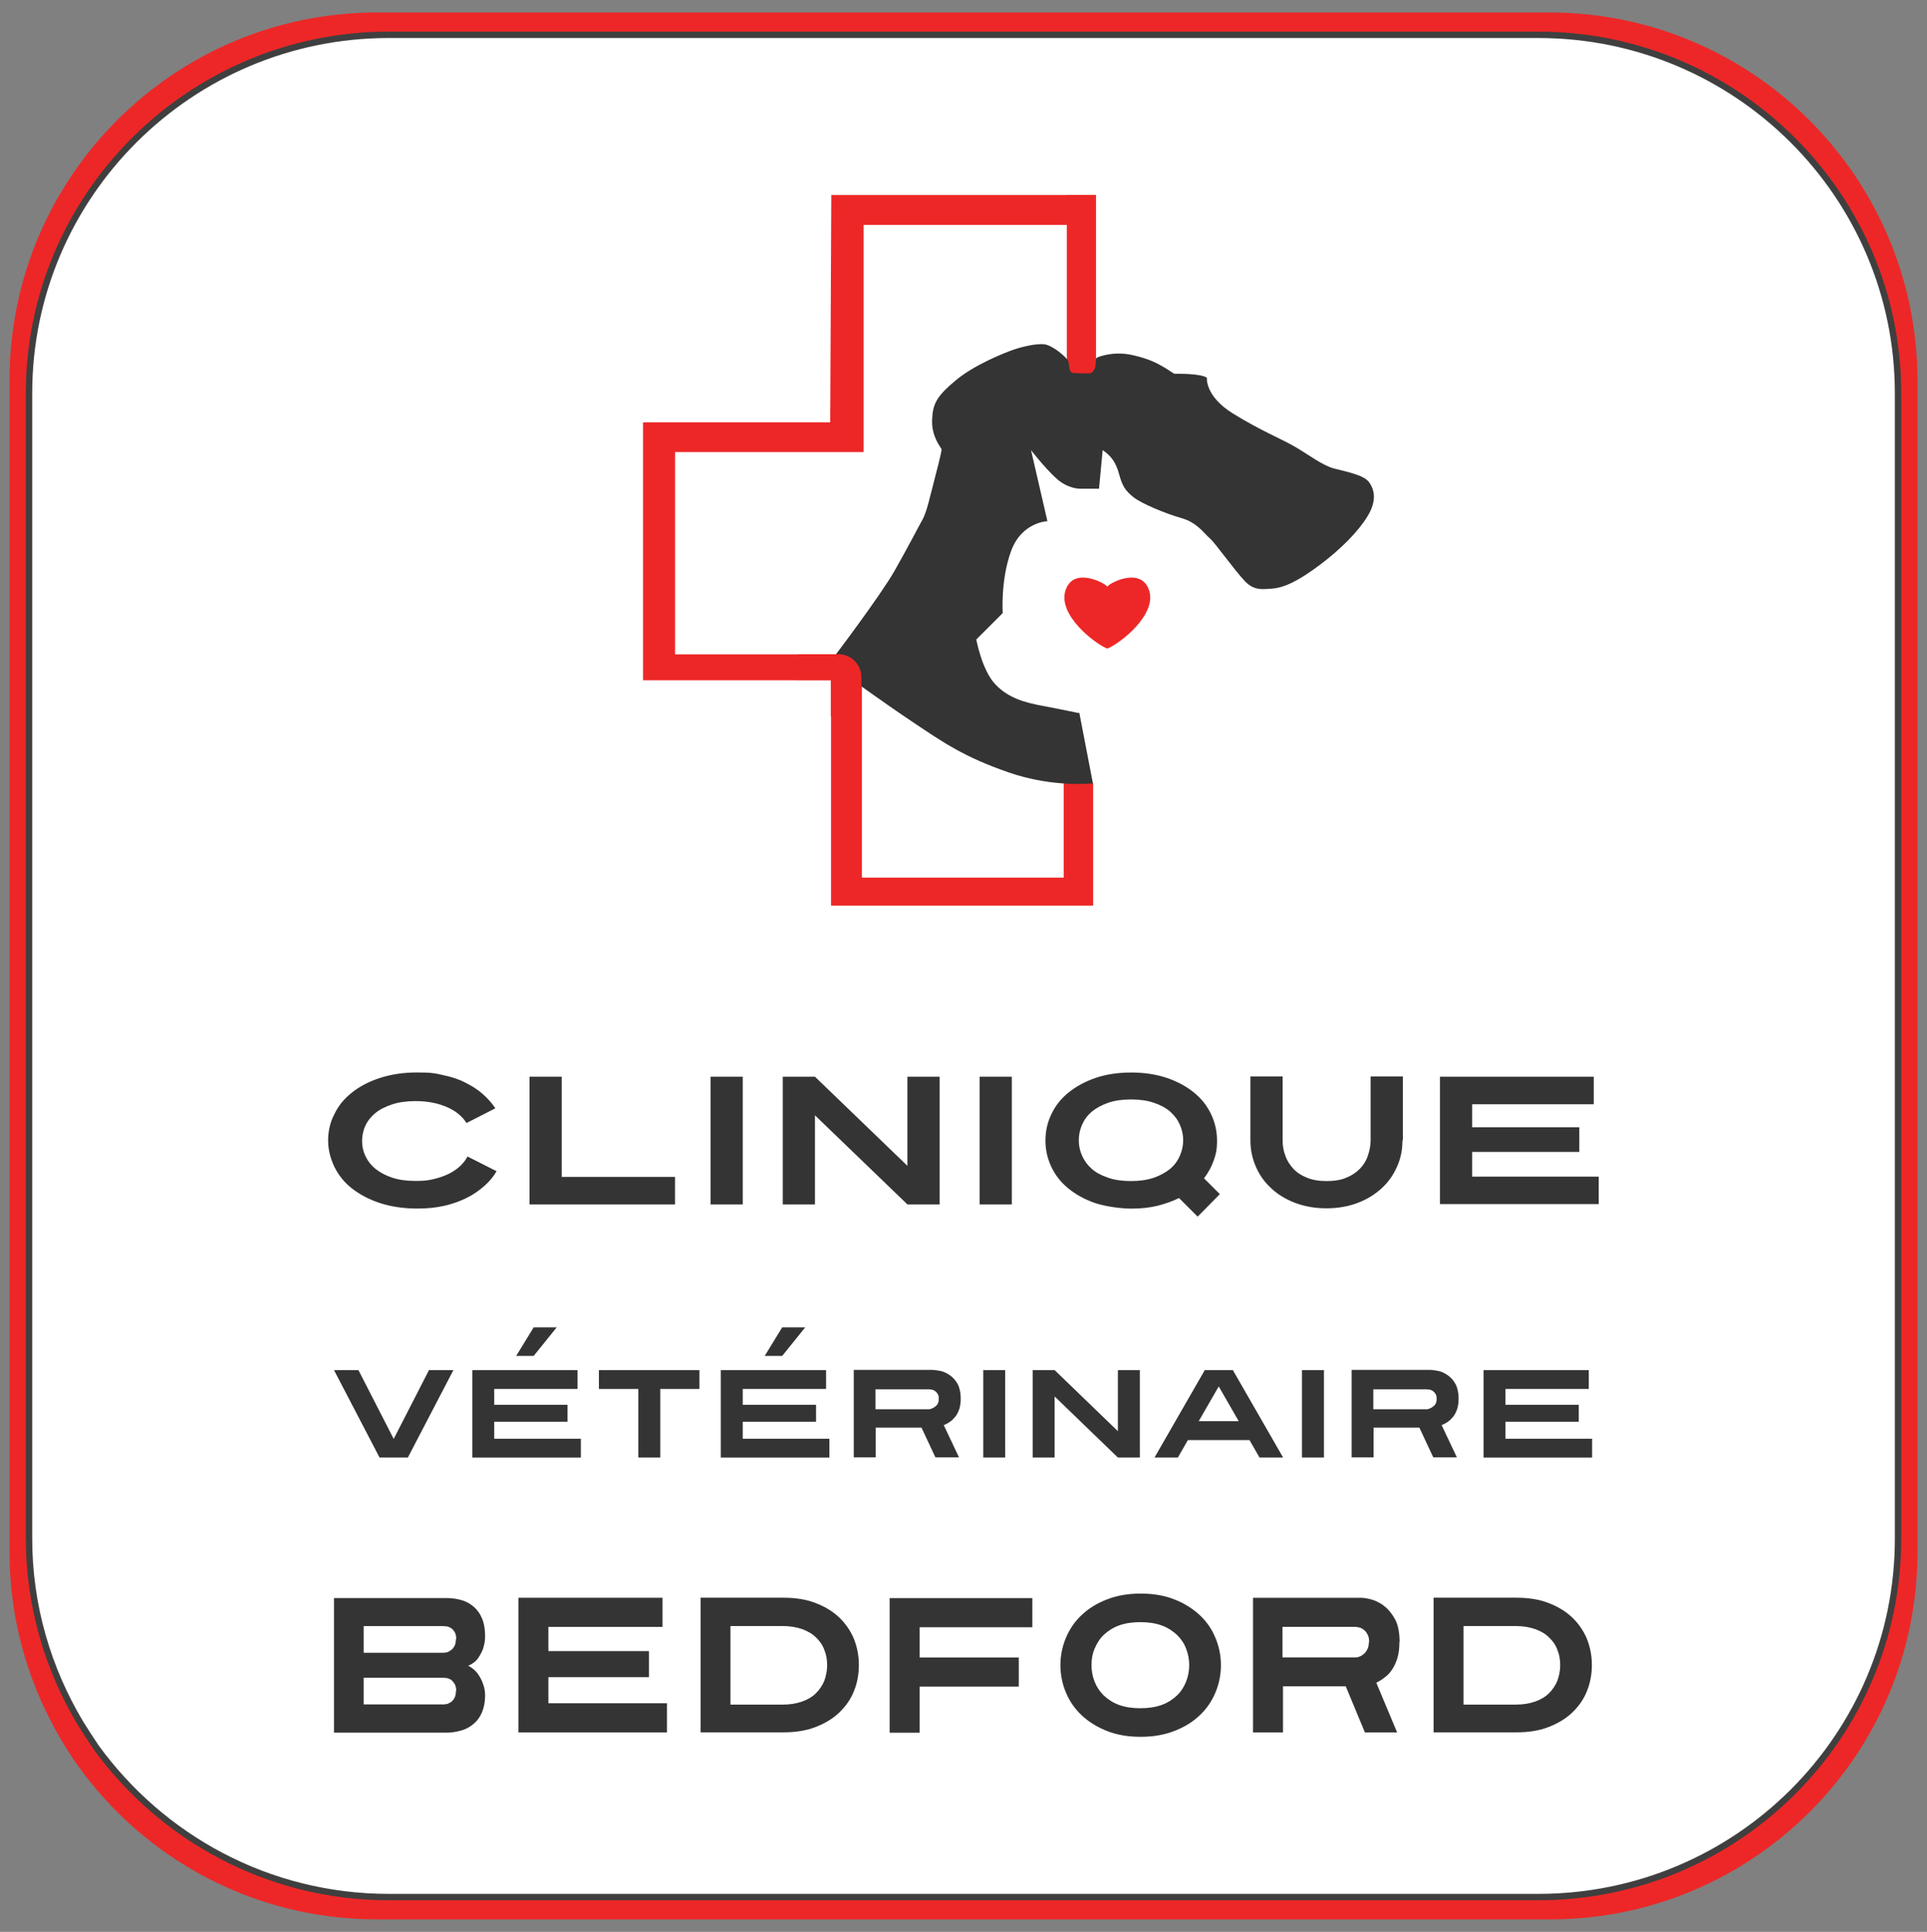 <?xml version="1.0" encoding="UTF-8"?>
<svg xmlns="http://www.w3.org/2000/svg" version="1.1" viewBox="0 0 302.09 302.91">
  <rect x="0" y="0" width="302.09" height="302.91" fill="#808080" stroke="none"/>
  <defs>
    <style>
      .cls-1 {
        fill: #fff;
        stroke: #3f3f3f;
        stroke-miterlimit: 10;
      }

      .cls-2 {
        fill: #ed2727;
      }

      .cls-3 {
        fill: #343434;
      }
    </style>
  </defs>
  <!-- Generator: Adobe Illustrator 28.7.2, SVG Export Plug-In . SVG Version: 1.2.0 Build 154)  -->
  <g>
    <g id="Layer_2">
      <path class="cls-2" d="M242.9,1.96H59.1C27.3,1.96,1.5,27.76,1.5,59.56v183.9c0,10.9,3.1,21,8.3,29.7.8,1.3,1.6,2.6,2.5,3.8,10.4,14.5,27.5,24,46.8,24h183.9c31.8,0,57.6-25.8,57.6-57.6V59.56c-.1-31.8-25.9-57.6-57.7-57.6Z"/>
      <path class="cls-1" d="M241.15,5.46H60.95C29.85,5.46,4.55,30.66,4.55,61.66v179.6c0,10.6,3,20.5,8.1,29,.8,1.3,1.6,2.5,2.4,3.7,10.3,14.2,27,23.5,45.9,23.5h180.2c31.2,0,56.4-25.2,56.4-56.2V61.66c0-31-25.3-56.2-56.4-56.2Z"/>
      <g>
        <g>
          <path class="cls-3" d="M77.88,183.58c-.48.87-1.13,1.65-1.92,2.35s-1.7,1.35-2.74,1.87c-1.04.52-2.22.96-3.53,1.26-1.31.3-2.7.44-4.27.44-2.18,0-4.14-.3-5.88-.87s-3.18-1.35-4.4-2.31-2.09-2.09-2.74-3.4c-.61-1.31-.96-2.66-.96-4.09s.3-2.83.96-4.09c.61-1.31,1.52-2.44,2.74-3.4,1.18-.96,2.66-1.74,4.4-2.31s3.7-.87,5.88-.87,2.87.13,4.14.44c1.26.26,2.44.65,3.44,1.18,1.04.52,1.92,1.09,2.7,1.78.78.7,1.44,1.44,1.96,2.22l-4.53,2.31c-.3-.48-.65-.91-1.18-1.35-.48-.44-1.09-.78-1.74-1.09-.7-.3-1.44-.57-2.31-.74-.87-.17-1.74-.26-2.74-.26-1.39,0-2.66.17-3.7.52-1.04.35-1.92.78-2.61,1.35s-1.22,1.22-1.57,2c-.35.74-.52,1.57-.52,2.39s.17,1.61.52,2.35c.35.74.87,1.44,1.57,2,.7.57,1.57,1.04,2.61,1.39,1.04.35,2.31.52,3.7.52s2-.09,2.87-.3,1.65-.48,2.35-.83,1.26-.74,1.78-1.22c.48-.48.87-.96,1.13-1.48l4.57,2.31v-.09Z"/>
          <path class="cls-3" d="M83.01,188.85v-20.02h5.05v15.71h17.76v4.31h-22.81Z"/>
          <path class="cls-3" d="M111.39,188.85v-20.02h5.05v20.02h-5.05Z"/>
          <path class="cls-3" d="M142.25,188.85l-14.49-13.97v13.97h-5.05v-20.02h5.05l14.49,13.97v-13.97h5.05v20.02h-5.05Z"/>
          <path class="cls-3" d="M153.57,188.85v-20.02h5.05v20.02h-5.05Z"/>
          <path class="cls-3" d="M187.7,190.72l-2.87-2.87c-1.04.52-2.18.91-3.4,1.22-1.22.3-2.61.44-4.09.44s-3.96-.3-5.66-.87c-1.65-.57-3.05-1.35-4.22-2.31s-2.05-2.09-2.66-3.4-.91-2.66-.91-4.09.3-2.83.91-4.09c.61-1.31,1.48-2.44,2.66-3.4,1.18-.96,2.57-1.74,4.22-2.31,1.65-.57,3.53-.87,5.66-.87s3.96.3,5.66.87c1.65.57,3.05,1.35,4.22,2.31,1.18.96,2.05,2.09,2.66,3.4s.91,2.66.91,4.09-.17,2.13-.52,3.13-.87,1.92-1.52,2.79l2.48,2.48-3.48,3.53-.04-.04ZM185.48,178.79c0-.87-.17-1.65-.52-2.44s-.83-1.44-1.52-2.05c-.7-.61-1.52-1.04-2.57-1.39-1-.35-2.22-.52-3.57-.52s-2.52.17-3.57.52c-1,.35-1.87.83-2.57,1.39-.7.61-1.18,1.26-1.52,2.05-.35.78-.52,1.57-.52,2.44s.17,1.65.52,2.44c.35.78.83,1.44,1.52,2.05.7.61,1.52,1.04,2.57,1.39,1,.35,2.22.52,3.57.52s2.52-.17,3.57-.52c1-.35,1.87-.83,2.57-1.39.7-.61,1.18-1.26,1.52-2.05.35-.78.52-1.57.52-2.44Z"/>
          <path class="cls-3" d="M219.86,178.79c0,1.44-.26,2.83-.83,4.09-.57,1.31-1.35,2.44-2.39,3.4-1.04.96-2.26,1.74-3.74,2.31s-3.13.87-4.96.87-3.48-.3-4.96-.87-2.74-1.35-3.74-2.31c-1.04-.96-1.83-2.09-2.39-3.4s-.83-2.66-.83-4.09v-10.01h5.05v10.01c0,.87.13,1.65.44,2.44.26.78.7,1.44,1.26,2.05.57.61,1.26,1.04,2.13,1.39.87.35,1.87.52,3.09.52s2.22-.17,3.05-.52c.87-.35,1.57-.83,2.13-1.39.57-.61,1-1.26,1.26-2.05.26-.78.44-1.57.44-2.44v-10.01h5.05v10.01h-.04Z"/>
          <path class="cls-3" d="M225.74,188.85v-20.02h24.11v4.31h-19.07v3.61h16.8v3.87h-16.8v3.87h19.85v4.31h-24.85l-.04.04Z"/>
        </g>
        <g>
          <path class="cls-3" d="M76.05,265.8c0,1.04-.17,1.92-.48,2.66-.3.74-.74,1.35-1.31,1.83-.57.48-1.18.83-1.92,1.04-.74.22-1.52.35-2.39.35h-17.59v-21.11h17.59c.91,0,1.7.13,2.48.35.74.22,1.39.61,1.92,1.09s.96,1.09,1.26,1.87c.3.74.44,1.65.44,2.74,0,.65-.13,1.26-.3,1.83-.17.52-.44,1-.78,1.52s-.87.91-1.57,1.22c.7.35,1.22.83,1.57,1.35s.61,1.04.78,1.57c.22.57.3,1.18.3,1.78v-.09ZM71.52,257.01c0-.48-.09-.87-.26-1.13s-.35-.48-.57-.61c-.22-.13-.44-.22-.7-.26-.22,0-.44-.04-.57-.04h-12.41v4.18h12.41c.09,0,.26,0,.48-.04.22,0,.44-.13.7-.3.22-.13.44-.35.61-.65.17-.26.26-.65.26-1.13h.04ZM71.52,265.15c0-.48-.09-.87-.26-1.13s-.35-.48-.57-.65c-.22-.13-.44-.22-.7-.26-.22,0-.44-.04-.57-.04h-12.41v4.18h12.41c.09,0,.26,0,.48-.04.22,0,.44-.13.7-.26.22-.13.44-.35.61-.65.17-.26.26-.65.26-1.13h.04Z"/>
          <path class="cls-3" d="M81.27,271.64v-21.11h22.59v4.57h-17.89v3.79h15.76v4.09h-15.76v4.09h18.59v4.57h-23.29Z"/>
          <path class="cls-3" d="M134.64,261.1c0,1.44-.26,2.83-.78,4.09-.52,1.31-1.31,2.39-2.31,3.35s-2.26,1.7-3.7,2.26c-1.48.57-3.13.83-5.05.83h-12.97v-21.11h12.97c1.92,0,3.57.26,5.05.83,1.48.57,2.7,1.31,3.7,2.26s1.78,2.09,2.31,3.35c.52,1.31.78,2.66.78,4.09v.04ZM129.67,261.1c0-.83-.13-1.65-.44-2.39-.26-.74-.7-1.39-1.31-1.96-.57-.57-1.31-1-2.18-1.31s-1.92-.48-3.09-.48h-8.14v12.32h8.14c1.22,0,2.22-.17,3.09-.48.87-.3,1.61-.74,2.18-1.31s1-1.22,1.31-1.96c.26-.74.44-1.57.44-2.39v-.04Z"/>
          <path class="cls-3" d="M144.17,255.1v4.79h15.54v4.57h-15.54v7.23h-4.7v-21.11h22.37v4.57h-17.67v-.04Z"/>
          <path class="cls-3" d="M191.4,261.1c0,1.52-.3,2.96-.87,4.31-.57,1.35-1.39,2.57-2.48,3.57-1.09,1.04-2.39,1.83-3.96,2.44-1.57.61-3.31.91-5.27.91s-3.74-.3-5.27-.91c-1.57-.61-2.87-1.44-3.96-2.44-1.09-1.04-1.92-2.22-2.48-3.57-.57-1.35-.87-2.79-.87-4.31s.3-2.96.87-4.31c.57-1.35,1.39-2.57,2.48-3.57,1.09-1.04,2.39-1.83,3.96-2.44,1.57-.61,3.31-.91,5.27-.91s3.74.3,5.27.91c1.57.61,2.87,1.44,3.96,2.44s1.92,2.22,2.48,3.57c.57,1.35.87,2.79.87,4.31ZM186.43,261.1c0-.91-.17-1.78-.48-2.57-.3-.83-.78-1.52-1.44-2.18-.65-.61-1.44-1.13-2.39-1.48-.96-.35-2.09-.52-3.35-.52s-2.39.17-3.35.52-1.74.87-2.39,1.48-1.09,1.35-1.44,2.18-.48,1.65-.48,2.57.17,1.78.48,2.57.78,1.52,1.44,2.18c.65.61,1.44,1.13,2.39,1.48.96.35,2.09.52,3.35.52s2.39-.17,3.35-.52,1.74-.87,2.39-1.48,1.09-1.35,1.44-2.18c.3-.83.48-1.65.48-2.57Z"/>
          <path class="cls-3" d="M219.38,257.49c0,.91-.09,1.74-.3,2.44s-.48,1.31-.83,1.83-.74.96-1.18,1.26c-.44.35-.87.61-1.31.83l3.26,7.79h-5.05l-3-7.23h-9.84v7.23h-4.7v-21.11h16.85c.52,0,1.09.09,1.83.3.7.22,1.39.57,2,1.09.65.52,1.18,1.22,1.65,2.09.44.91.65,2.05.65,3.44l-.04.04ZM214.64,257.49c0-.52-.09-.91-.26-1.22s-.35-.57-.61-.74c-.22-.17-.48-.3-.7-.35-.26-.04-.44-.09-.57-.09h-11.45v4.79h11.45c.09,0,.26,0,.52-.09.22-.09.48-.17.7-.39.26-.17.44-.44.61-.74s.26-.7.26-1.18h.04Z"/>
          <path class="cls-3" d="M249.55,261.1c0,1.44-.26,2.83-.78,4.09-.52,1.31-1.31,2.39-2.31,3.35s-2.26,1.7-3.7,2.26c-1.48.57-3.13.83-5.05.83h-12.97v-21.11h12.97c1.92,0,3.57.26,5.05.83,1.48.57,2.7,1.31,3.7,2.26s1.78,2.09,2.31,3.35c.52,1.31.78,2.66.78,4.09v.04ZM244.59,261.1c0-.83-.13-1.65-.44-2.39-.26-.74-.7-1.39-1.31-1.96-.57-.57-1.31-1-2.18-1.31s-1.92-.48-3.09-.48h-8.14v12.32h8.14c1.22,0,2.22-.17,3.09-.48.87-.3,1.61-.74,2.18-1.31s1-1.22,1.31-1.96c.26-.74.44-1.57.44-2.39v-.04Z"/>
        </g>
        <g>
          <path class="cls-3" d="M63.9,228.54h-4.4l-7.14-13.71h3.83l5.53,10.79,5.53-10.79h3.83l-7.14,13.71h-.04Z"/>
          <path class="cls-3" d="M74.04,228.54v-13.71h16.5v2.96h-13.06v2.48h11.49v2.66h-11.49v2.66h13.58v2.96h-17.02ZM83.66,212.61h-2.74l2.74-4.48h3.61l-3.61,4.48Z"/>
          <path class="cls-3" d="M103.51,217.79v10.75h-3.44v-10.75h-6.18v-2.96h15.76v2.96h-6.18.04Z"/>
          <path class="cls-3" d="M113,228.54v-13.71h16.5v2.96h-13.06v2.48h11.49v2.66h-11.49v2.66h13.58v2.96h-17.02ZM122.62,212.61h-2.74l2.74-4.48h3.61l-3.61,4.48Z"/>
          <path class="cls-3" d="M150.61,219.36c0,.61-.09,1.13-.22,1.57-.17.44-.35.87-.61,1.18s-.52.61-.87.83c-.3.22-.65.39-.96.52l2.39,5.05h-3.7l-2.18-4.66h-7.18v4.66h-3.44v-13.71h12.32c.35,0,.83.09,1.31.17.52.13,1,.35,1.48.7.48.35.87.78,1.18,1.35.3.57.48,1.35.48,2.22v.13ZM147.17,219.36c0-.3-.04-.61-.17-.78-.13-.22-.26-.35-.44-.48s-.35-.17-.52-.22c-.17,0-.3-.04-.44-.04h-8.36v3.13h8.36c.09,0,.22,0,.39-.09.17-.04.35-.13.52-.26s.35-.26.48-.48c.13-.22.17-.48.17-.78Z"/>
          <path class="cls-3" d="M154.14,228.54v-13.71h3.44v13.71h-3.44Z"/>
          <path class="cls-3" d="M175.25,228.54l-9.92-9.58v9.58h-3.44v-13.71h3.44l9.92,9.58v-9.58h3.44v13.71h-3.44Z"/>
          <path class="cls-3" d="M197.45,228.54l-1.57-2.74h-9.66l-1.57,2.74h-3.66l7.88-13.71h4.4l7.88,13.71h-3.7ZM191.05,217.4l-3.13,5.44h6.27l-3.13-5.44h0Z"/>
          <path class="cls-3" d="M204.11,228.54v-13.71h3.44v13.71h-3.44Z"/>
          <path class="cls-3" d="M228.66,219.36c0,.61-.09,1.13-.22,1.57-.17.44-.35.87-.61,1.18s-.52.61-.87.83c-.3.22-.65.39-.96.52l2.39,5.05h-3.7l-2.18-4.66h-7.18v4.66h-3.44v-13.71h12.32c.35,0,.83.09,1.31.17.52.13,1,.35,1.48.7.48.35.87.78,1.18,1.35.3.57.48,1.35.48,2.22v.13ZM225.22,219.36c0-.3-.04-.61-.17-.78-.13-.22-.26-.35-.44-.48s-.35-.17-.52-.22c-.17,0-.3-.04-.44-.04h-8.36v3.13h8.36c.09,0,.22,0,.39-.09.17-.04.35-.13.52-.26s.35-.26.48-.48c.13-.22.17-.48.17-.78Z"/>
          <path class="cls-3" d="M232.57,228.54v-13.71h16.5v2.96h-13.06v2.48h11.49v2.66h-11.49v2.66h13.58v2.96h-17.02Z"/>
        </g>
      </g>
      <g>
        <path class="cls-2" d="M167.19,30.58h-36.87l-.17,35.65h-29.34v40.44h29.47v35.34h41.09v-19.2l-.52-.74h-4.09v15.54h-31.64v-31.43c0-1.96-1.61-3.57-3.57-3.57h-25.72v-31.73h29.56v-35.61h31.86v24.98h4.57v-29.69h-4.61Z"/>
        <path class="cls-2" d="M180.08,92.39c-1.39-3.61-6.4-.83-6.49-.39-.13-.44-5.14-3.22-6.49.39-1.52,3.96,4.66,8.62,6.49,9.31,1.87-.7,8.01-5.4,6.49-9.31Z"/>
        <path class="cls-3" d="M169.2,111.76l2.13,11.06s-6.14.74-13.19-1.7c-7.05-2.44-10.27-4.7-15.02-7.88-4.57-3.05-10.62-7.44-10.62-7.44l-1.83-2.7s7.36-9.71,9.58-13.62c2.22-3.92,3.61-6.66,4.18-7.66.57-1,.83-1.74,1.65-5.01.83-3.22,1.61-6.18,1.52-6.4s-1.57-1.92-1.48-4.53c.09-2.57.7-3.74,3.74-6.27s7.92-4.4,9.05-4.79c1.13-.39,3.48-1,4.83-.83,1.35.17,3.57,2.13,3.74,2.66s.04,1.78.74,1.83,2.52.13,2.79,0,.7-.52.74-1.31,0-1,.3-1.13c.26-.13,2.52-1,5.35-.39s4.05,1.35,5.05,1.92c1,.57,1.52,1.04,1.74,1.04s3.92-.09,5.01.61c0,0-.35,2.87,4.09,5.62,4.44,2.74,7.57,3.96,9.66,5.18,2.13,1.22,4.35,2.96,6.18,3.44s4.66,1,5.48,2.13c.87,1.18,1.26,2.92-.22,5.35s-4.22,5.18-7.4,7.57c-3.35,2.52-5.62,3.66-7.66,3.79-1.35.09-2.74.35-4.18-1.18-1.74-1.83-4.61-5.96-5.53-6.75s-1.96-2.44-4.4-3.13-6.27-2.26-7.57-3.31-1.74-1.83-2.22-3.61c-.48-1.78-1.22-2.83-2.57-3.74l-.57,6.05h-2.92s-1.96.09-3.87-1.7-3.87-4.35-3.87-4.35l2.57,11.14s-4.05.13-5.7,4.7c-1.65,4.48-1.31,9.71-1.31,9.71l-4.14,4.14s.87,4.74,2.92,6.96,4.66,2.92,7.44,3.44,5.66,1.13,5.66,1.13l.09-.04Z"/>
        <path class="cls-2" d="M135.03,112.37v-6.22c0-1.96-1.61-3.57-3.57-3.57h-6.36v4.05h5.14v5.7h4.79v.04Z"/>
      </g>
    </g>
  </g>
</svg>